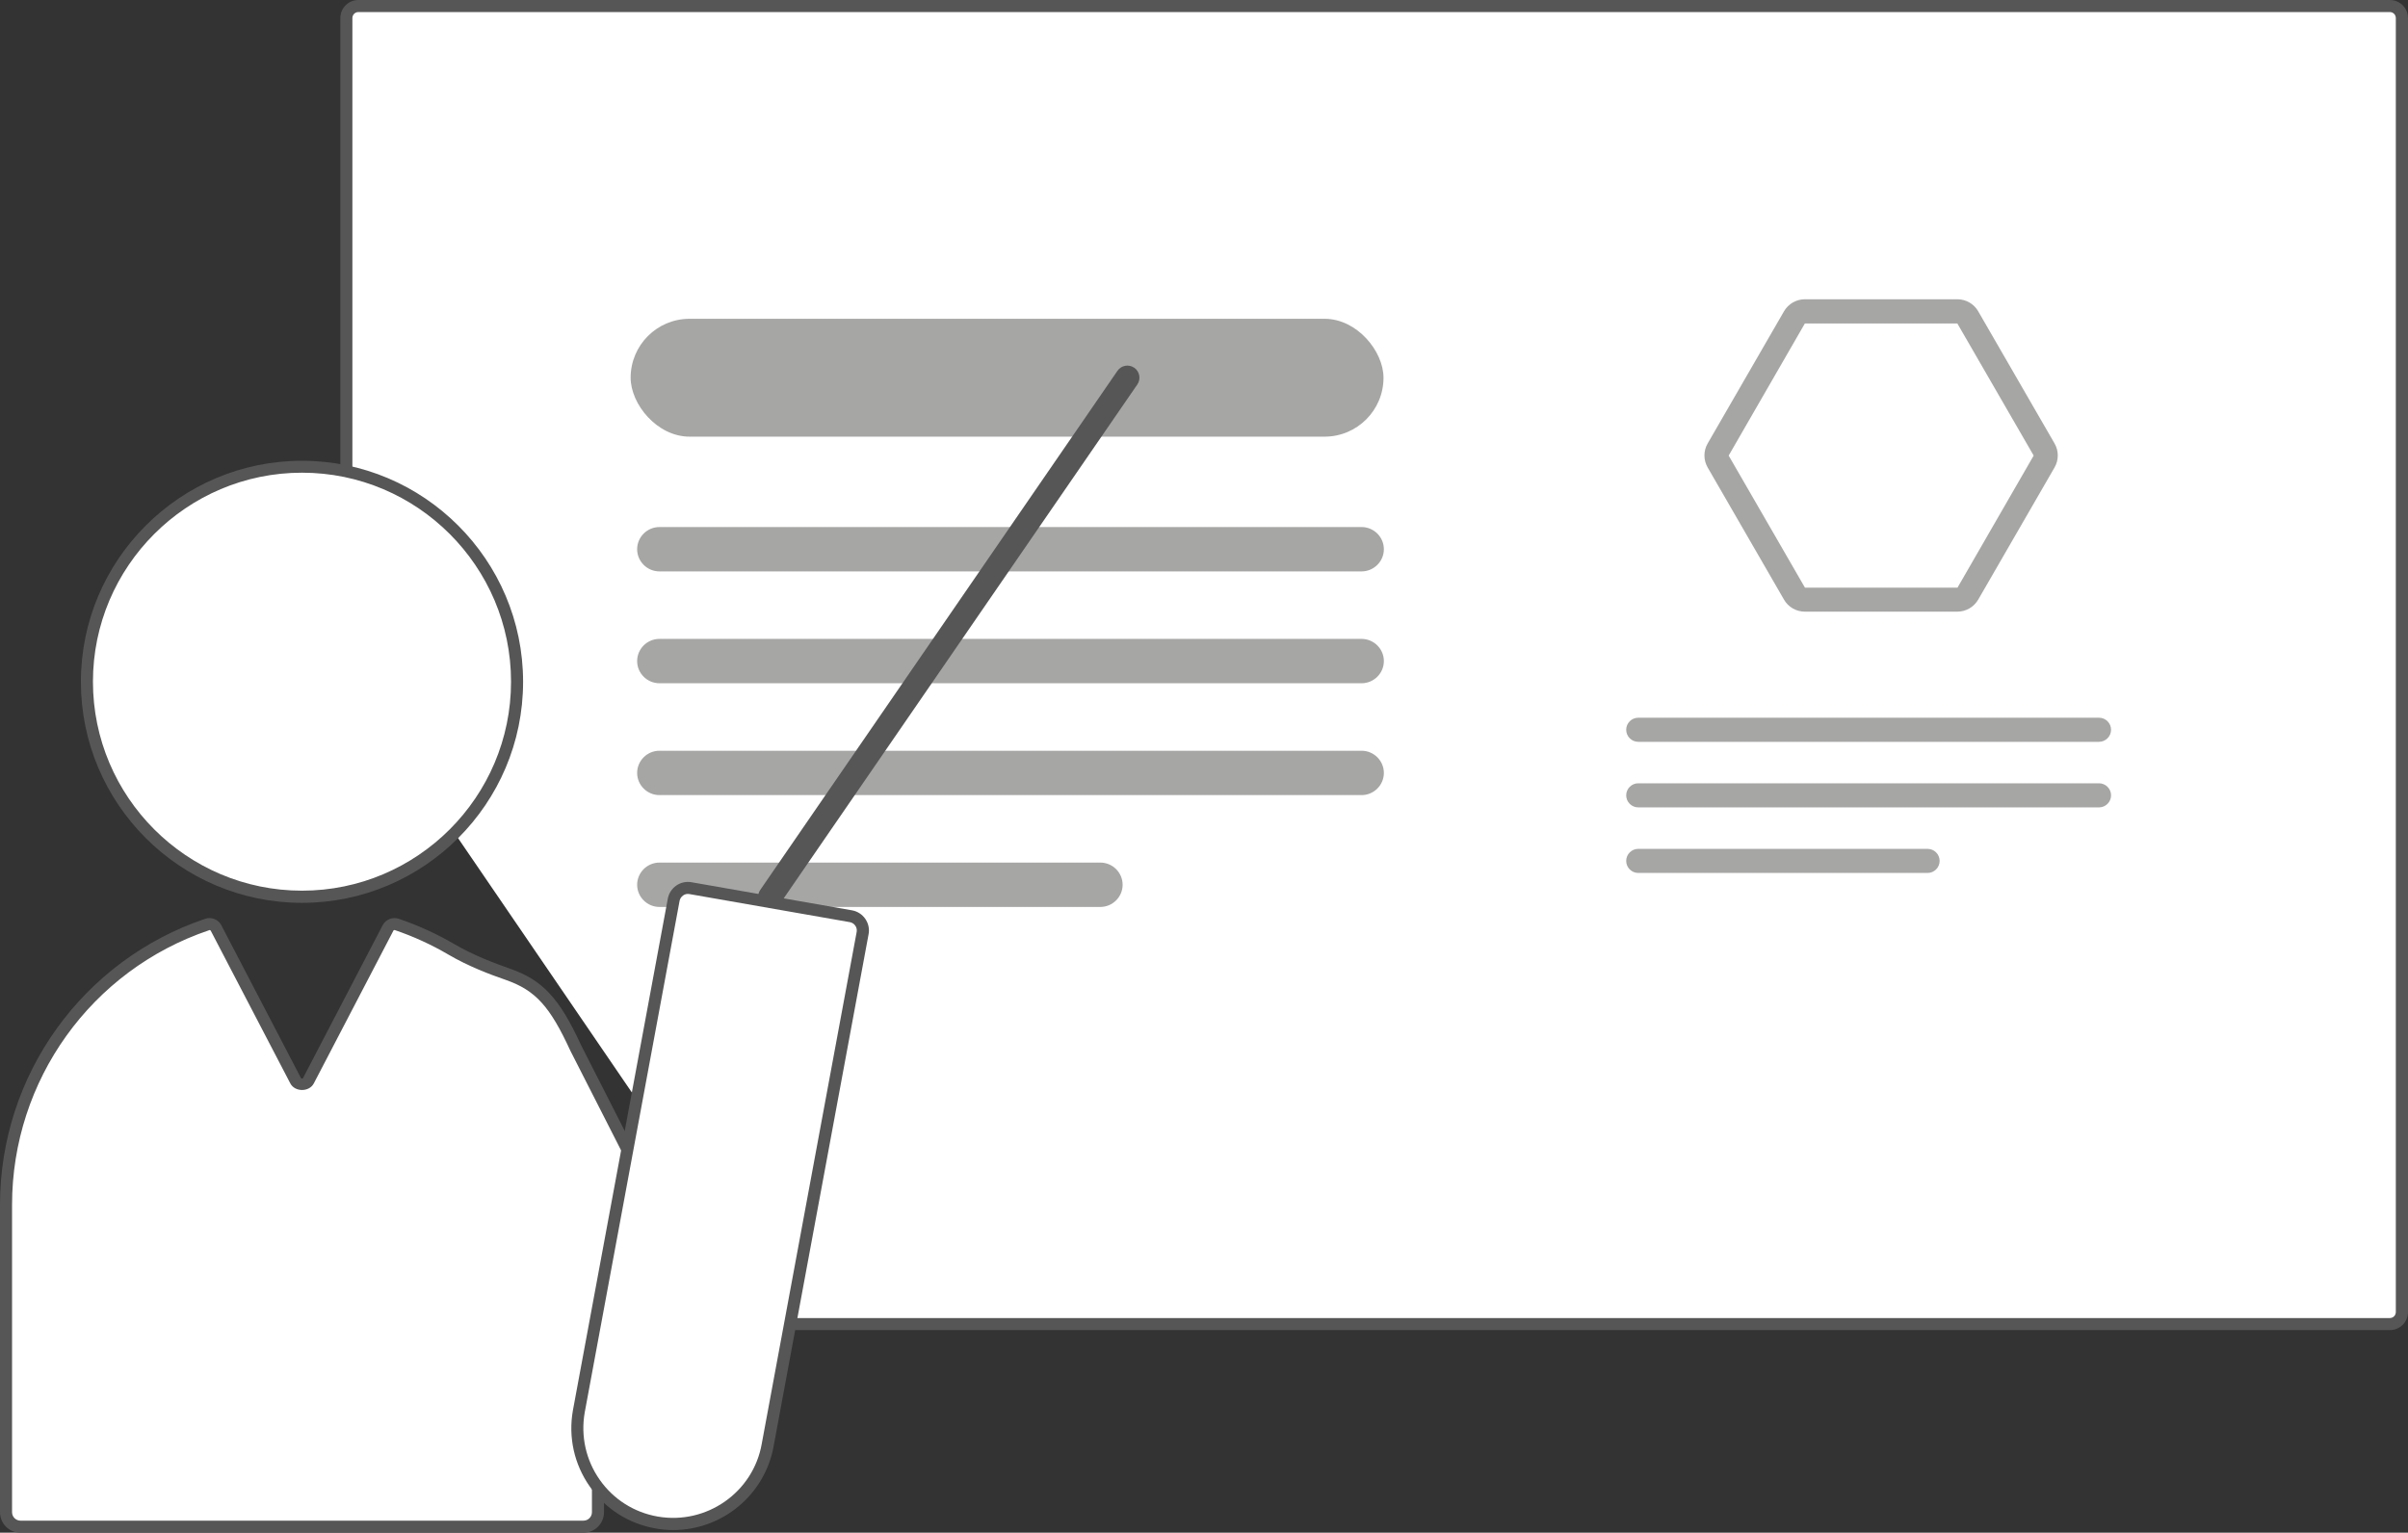 <?xml version="1.0" encoding="UTF-8"?><svg id="_レイヤー_2" xmlns="http://www.w3.org/2000/svg" viewBox="0 0 199.74 127.17"><rect x="0" y="0" width="199.74" height="127.17" fill="#333333" stroke="none"/><defs><style>.cls-1{fill:#a6a6a5;}.cls-2{fill:#fff;}.cls-3{fill:#565657;}</style></defs><g id="_レイヤー_1-2"><path class="cls-2" d="M28.73,55.98V1.5c0-.55.45-1,1-1h168.51c.55,0,1,.45,1,1v107.36c0,.55-.45,1-1,1H65.54"/><path class="cls-3" d="M198.24,110.36H65.54v-1h132.69c.28,0,.5-.22.5-.5V1.5c0-.28-.22-.5-.5-.5H29.73c-.28,0-.5.22-.5.5v54.48h-1V1.5c0-.83.67-1.5,1.5-1.5h168.51c.83,0,1.5.67,1.5,1.5v107.36c0,.83-.67,1.5-1.5,1.5Z"/><path class="cls-2" d="M63.35,117.57l-15.59-30.62c-1.73-3.76-3.02-5.2-5.62-6.11-1.62-.57-3.22-1.21-4.71-2.08s-2.93-1.52-4.51-2.06c-.28-.09-.59.03-.73.3l-6.6,12.67c-.22.43-.84.43-1.07,0l-6.6-12.67c-.14-.26-.45-.39-.73-.3C7.49,79.99.5,89.16.5,99.97v25.5c0,.66.54,1.2,1.2,1.2h46.7c.66,0,1.2-.54,1.2-1.2v-1.77l13.74-6.13Z"/><path class="cls-3" d="M48.4,127.17H1.7c-.94,0-1.7-.76-1.7-1.7v-25.5c0-10.76,6.84-20.3,17.03-23.74.51-.17,1.08.06,1.33.54l6.6,12.67c.04.07.14.07.18,0l6.6-12.67c.25-.48.82-.71,1.33-.54,1.6.54,3.15,1.25,4.61,2.1,1.59.93,3.31,1.58,4.62,2.04,2.72.95,4.1,2.44,5.91,6.37l15.82,31.07-13.93,6.21v1.45c0,.94-.76,1.7-1.7,1.7ZM17.38,77.18s-.02,0-.03,0c-9.78,3.3-16.35,12.46-16.35,22.79v25.5c0,.39.32.7.7.7h46.7c.39,0,.7-.32.7-.7v-2.1l13.56-6.04-15.35-30.15c-1.7-3.7-2.9-5.01-5.34-5.87-1.36-.47-3.13-1.14-4.8-2.12-1.4-.82-2.89-1.5-4.42-2.02-.04-.01-.1,0-.12.05l-6.6,12.67c-.38.73-1.57.73-1.95,0l-6.6-12.67s-.06-.06-.1-.06Z"/><circle class="cls-2" cx="25.05" cy="56.57" r="17.84"/><path class="cls-3" d="M25.05,74.91c-10.12,0-18.34-8.23-18.34-18.34s8.23-18.34,18.34-18.34,18.34,8.23,18.34,18.34-8.23,18.34-18.34,18.34ZM25.05,39.22c-9.56,0-17.34,7.78-17.34,17.34s7.78,17.34,17.34,17.34,17.34-7.78,17.34-17.34-7.78-17.34-17.34-17.34Z"/><path class="cls-1" d="M112.94,56.69h-58.24c-1.02,0-1.85-.83-1.85-1.84s.83-1.84,1.85-1.84h58.24c1.02,0,1.85.83,1.85,1.84s-.83,1.84-1.85,1.84Z"/><path class="cls-1" d="M112.94,47.41h-58.24c-1.02,0-1.85-.83-1.85-1.84s.83-1.84,1.85-1.84h58.24c1.02,0,1.85.83,1.85,1.84s-.83,1.84-1.85,1.84Z"/><path class="cls-1" d="M112.94,65.97h-58.24c-1.02,0-1.85-.83-1.85-1.84s.83-1.84,1.85-1.84h58.24c1.02,0,1.85.83,1.85,1.84s-.83,1.84-1.85,1.84Z"/><path class="cls-1" d="M91.27,75.25h-36.57c-1.02,0-1.85-.83-1.85-1.84s.83-1.84,1.85-1.84h36.57c1.02,0,1.85.83,1.85,1.84s-.83,1.84-1.85,1.84Z"/><rect class="cls-1" x="52.31" y="26.45" width="62.45" height="9.78" rx="4.89" ry="4.89"/><path class="cls-1" d="M162.36,50.75h-12.65c-.71,0-1.38-.38-1.73-1l-6.33-10.96c-.36-.62-.36-1.38,0-2l6.33-10.96c.36-.62,1.02-1,1.73-1h12.65c.71,0,1.38.38,1.73,1l6.33,10.96c.36.62.36,1.38,0,2l-6.33,10.96c-.36.62-1.02,1-1.73,1ZM149.71,26.84l-6.32,10.96,6.33,10.96h12.65l6.32-10.96-6.33-10.96h0-12.65Z"/><path class="cls-1" d="M174.11,61.55h-38.22c-.55,0-1-.45-1-1s.45-1,1-1h38.22c.55,0,1,.45,1,1s-.45,1-1,1Z"/><path class="cls-1" d="M174.11,66.99h-38.22c-.55,0-1-.45-1-1s.45-1,1-1h38.22c.55,0,1,.45,1,1s-.45,1-1,1Z"/><path class="cls-1" d="M159.89,72.43h-24c-.55,0-1-.45-1-1s.45-1,1-1h24c.55,0,1,.45,1,1s-.45,1-1,1Z"/><line class="cls-2" x1="63.89" y1="74.41" x2="93.52" y2="31.34"/><path class="cls-3" d="M63.89,75.41c-.2,0-.39-.06-.57-.18-.46-.31-.57-.94-.26-1.39l29.63-43.07c.31-.46.94-.57,1.39-.26.46.31.57.94.26,1.39l-29.63,43.07c-.19.28-.51.43-.82.43Z"/><path class="cls-2" d="M55.87,74.67l-7.87,42.45c-.76,4.33,2.14,8.46,6.47,9.21h0c4.33.76,8.46-2.14,9.21-6.47l7.87-42.45c.11-.65-.32-1.28-.98-1.39l-13.31-2.33c-.65-.11-1.28.32-1.39.98Z"/><path class="cls-3" d="M55.85,126.95c-.48,0-.97-.04-1.46-.13-2.23-.39-4.17-1.62-5.46-3.47-1.3-1.85-1.8-4.09-1.41-6.32l7.87-42.45c.08-.45.33-.84.7-1.1.37-.26.83-.36,1.27-.28l13.31,2.33c.92.16,1.55,1.05,1.38,1.97l-7.87,42.45c-.72,4.1-4.3,7-8.33,7ZM57.06,74.17c-.14,0-.28.04-.4.13-.15.11-.26.27-.29.45h0s-7.87,42.45-7.87,42.45c-.34,1.96.1,3.94,1.24,5.57s2.86,2.72,4.82,3.06c4.05.7,7.93-2.01,8.63-6.06l7.87-42.45c.07-.38-.19-.74-.57-.81l-13.31-2.33s-.08-.01-.12-.01Z"/></g></svg>